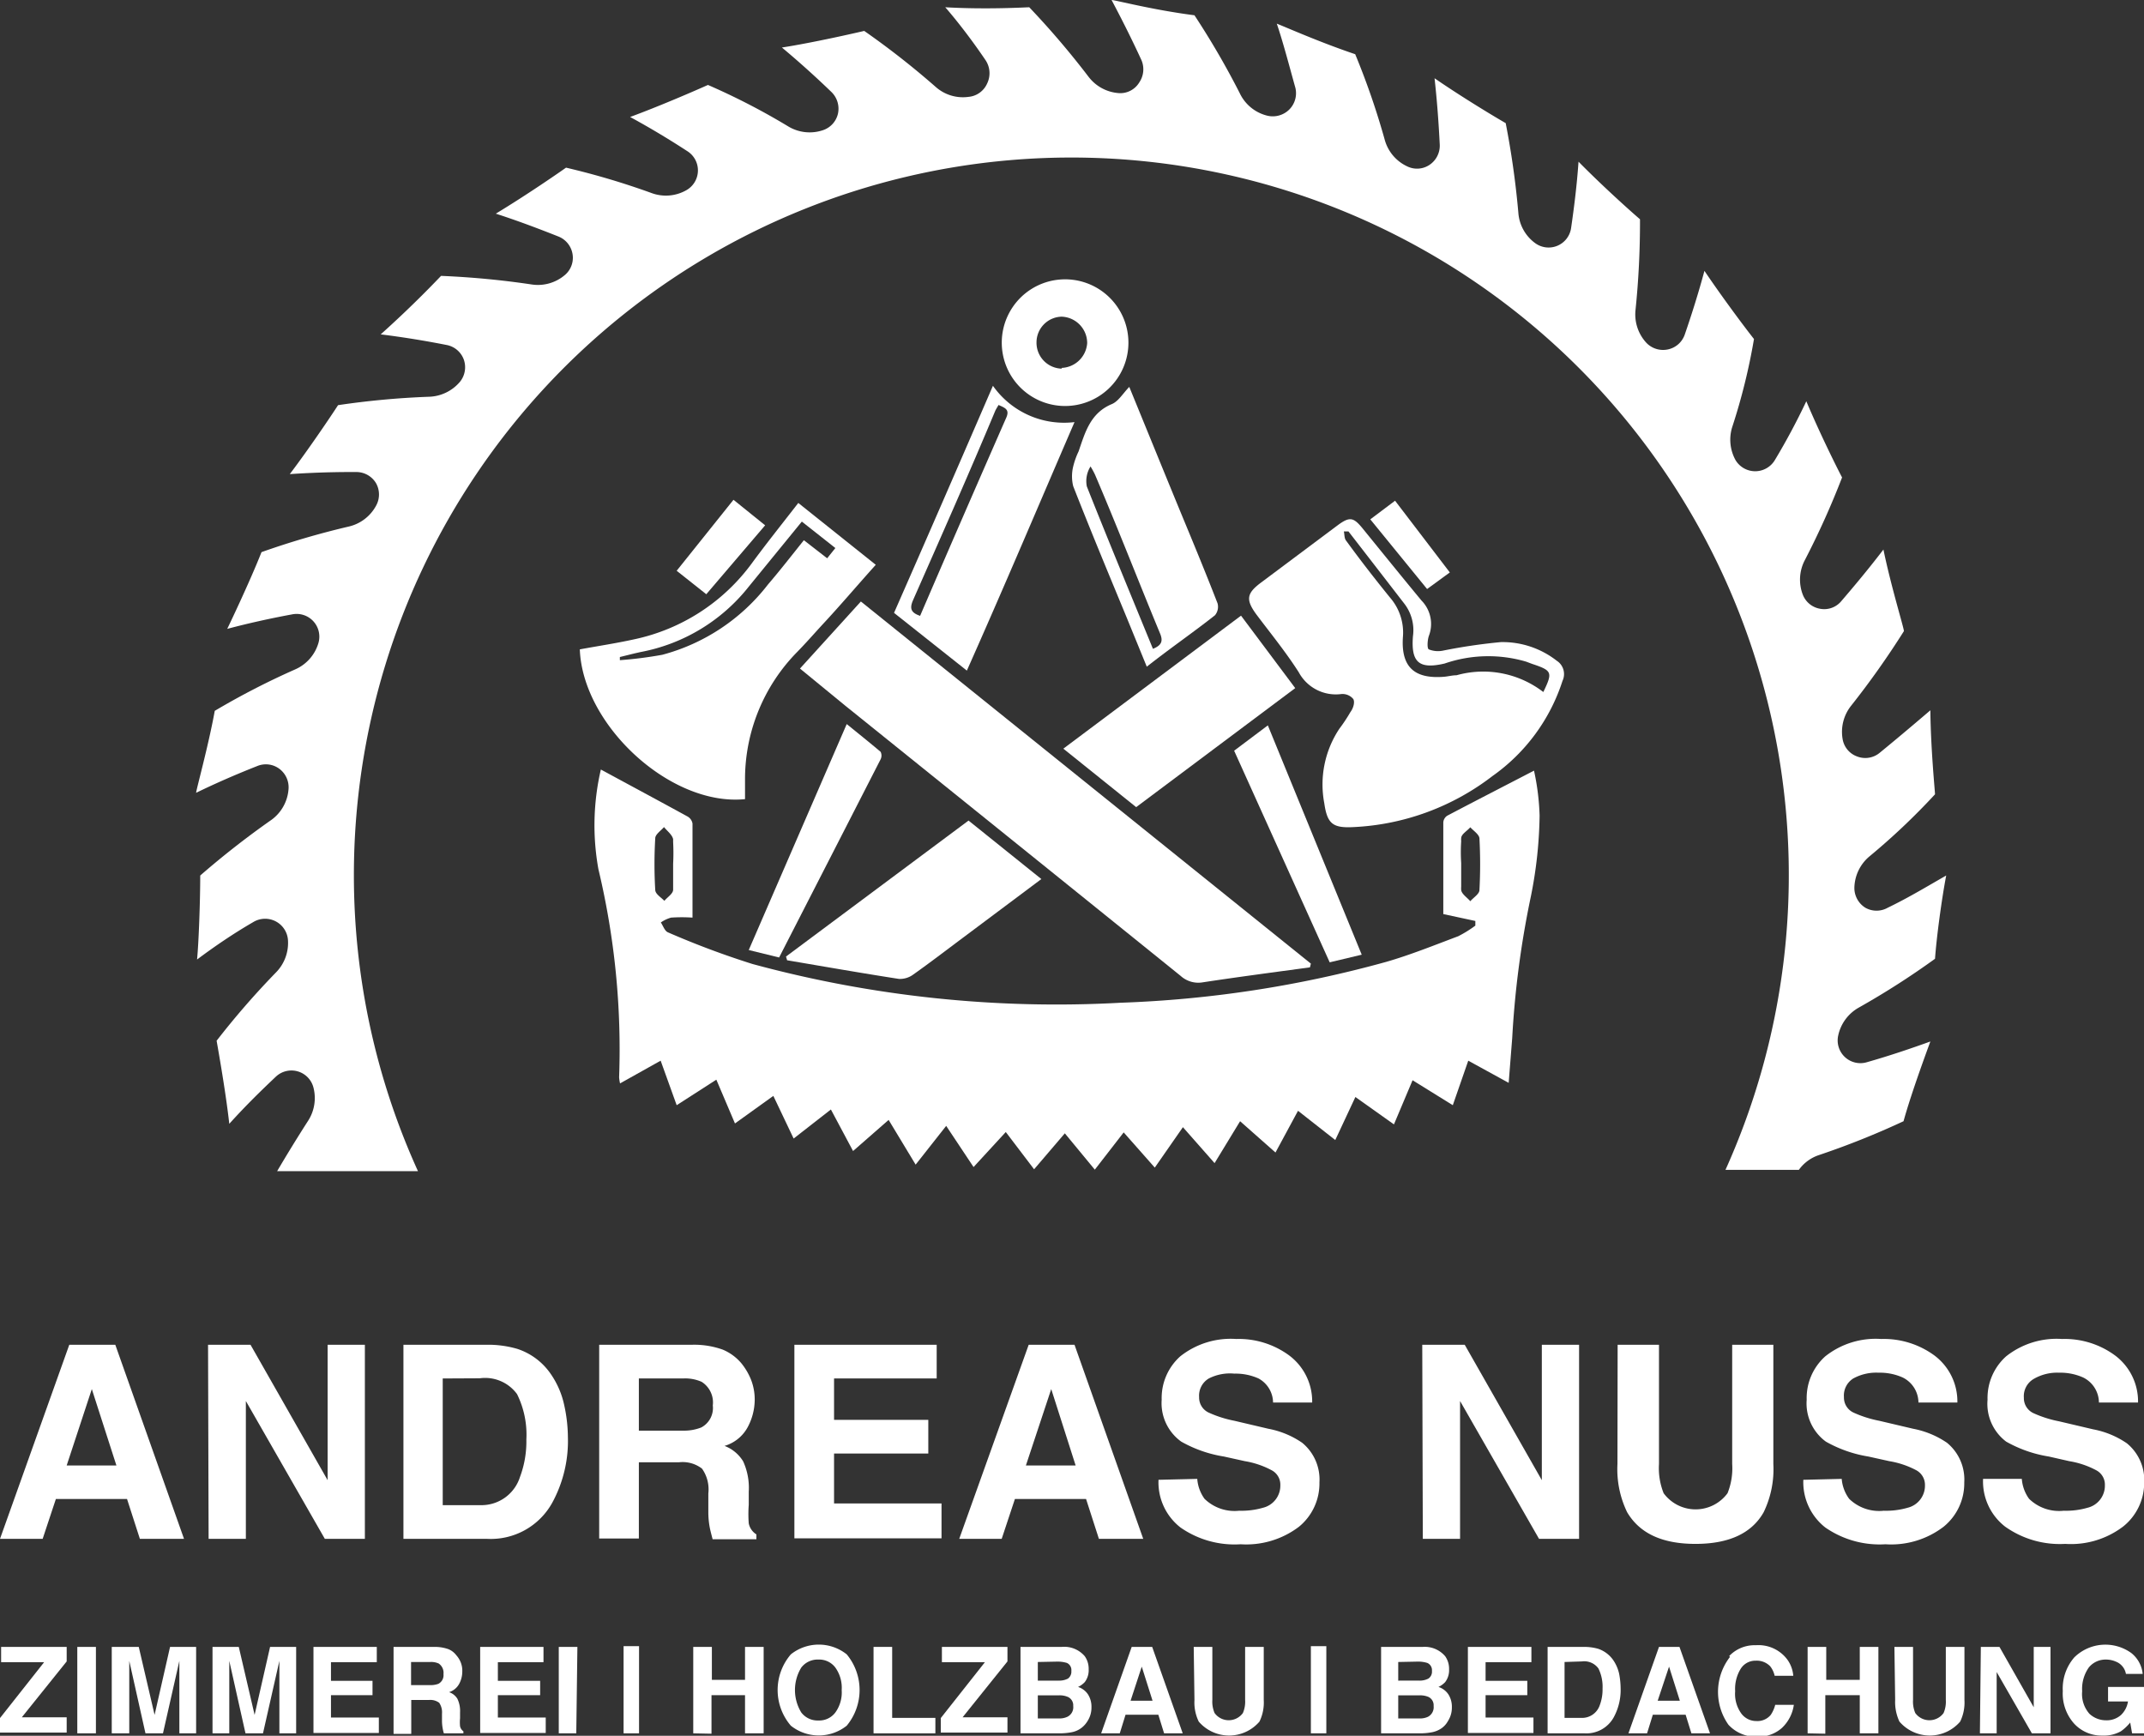 <?xml version="1.0" encoding="UTF-8"?> <svg xmlns="http://www.w3.org/2000/svg" width="115.11" height="93.18" viewBox="0 0 115.11 93.18"><rect x="0" y="0" width="115.11" height="93.18" fill="#333333" stroke="none"/><defs><style>.cls-1{fill:#fff;}</style></defs><title>Element 5</title><g id="Ebene_2" data-name="Ebene 2"><g id="Timber_Company" data-name="Timber Company"><path class="cls-1" d="M19,47a38.52,38.52,0,1,1,73.64,15.8h3.94a2.17,2.17,0,0,1,1.1-.8,43.77,43.77,0,0,0,4.52-1.81c.43-1.57,1.39-4.14,1.44-4.28-1,.36-2.17.76-3.4,1.11a1.22,1.22,0,0,1-1.55-1.42h0a2.26,2.26,0,0,1,1.09-1.5,43.09,43.09,0,0,0,4.11-2.63c.08-1.13.35-3.16.6-4.47-1,.57-2,1.18-3.14,1.73a1.22,1.22,0,0,1-1.2,0,1.25,1.25,0,0,1-.59-1.06,2.26,2.26,0,0,1,.79-1.68,36.23,36.23,0,0,0,3.54-3.35c0-.14-.23-2.44-.25-4.51,0,0-1.42,1.22-2.73,2.29a1.21,1.21,0,0,1-1.2.19,1.2,1.2,0,0,1-.78-.93h0a2.25,2.25,0,0,1,.46-1.8,45.6,45.6,0,0,0,2.83-4c0-.17-.69-2.39-1.1-4.38-.81,1.06-1.6,2-2.27,2.78a1.19,1.19,0,0,1-1.13.4,1.21,1.21,0,0,1-.93-.76h0a2.25,2.25,0,0,1,.11-1.85,44.39,44.39,0,0,0,2-4.44c-.08-.14-1.1-2.14-1.92-4.09a35.67,35.67,0,0,1-1.69,3.16,1.23,1.23,0,0,1-2.11,0h0A2.27,2.27,0,0,1,93,22.93a32.71,32.71,0,0,0,1.17-4.73c-.63-.8-1.79-2.37-2.66-3.66-.31,1.15-.67,2.3-1.06,3.43a1.22,1.22,0,0,1-.91.79,1.24,1.24,0,0,1-1.15-.36h0a2.24,2.24,0,0,1-.58-1.76,46.07,46.07,0,0,0,.24-4.87c-.47-.4-2-1.77-3.3-3.09-.09,1.3-.25,2.54-.4,3.57a1.22,1.22,0,0,1-1.93.8h0a2.21,2.21,0,0,1-.9-1.62,46.22,46.22,0,0,0-.68-4.82c-.44-.25-2.3-1.36-3.82-2.41.13,1.16.22,2.36.28,3.58a1.24,1.24,0,0,1-.55,1.07,1.2,1.2,0,0,1-1.2.08h0a2.22,2.22,0,0,1-1.2-1.41,40.41,40.41,0,0,0-1.59-4.61c-1.9-.64-3.67-1.43-4.21-1.64.34,1,.67,2.27,1,3.45a1.24,1.24,0,0,1-.33,1.16A1.26,1.26,0,0,1,68,6.2h0A2.22,2.22,0,0,1,66.56,5,43.49,43.49,0,0,0,64.13.82C61.87.53,59.87,0,59.68,0c.53,1,1.09,2.11,1.6,3.22a1.25,1.25,0,0,1-.11,1.2A1.19,1.19,0,0,1,60.09,5h0a2.24,2.24,0,0,1-1.64-.87A44.78,44.78,0,0,0,55.26.39c-.14,0-2.24.13-4.51,0,0,0,1,1.12,2.17,2.85A1.26,1.26,0,0,1,53,4.48a1.21,1.21,0,0,1-1,.72h0a2.2,2.2,0,0,1-1.77-.54,44,44,0,0,0-3.83-3c-2.42.56-4,.83-4.42.89.91.76,1.8,1.56,2.66,2.39a1.25,1.25,0,0,1,.35,1.16,1.22,1.22,0,0,1-.81.89h0a2.23,2.23,0,0,1-1.82-.18,36.49,36.49,0,0,0-4.35-2.25c-.76.34-2.63,1.15-4.18,1.72,1.16.63,2.22,1.28,3.08,1.84a1.22,1.22,0,0,1-.06,2.09h0a2.22,2.22,0,0,1-1.85.16A40.82,40.82,0,0,0,30.39,9c-.25.18-2.05,1.43-3.77,2.47,1.24.4,2.41.85,3.37,1.23a1.23,1.23,0,0,1,.75.94,1.21,1.21,0,0,1-.42,1.13h0a2.23,2.23,0,0,1-1.78.5,45.71,45.71,0,0,0-4.86-.46c-1.42,1.49-2.66,2.62-3.24,3.14,1.3.16,2.53.37,3.54.57a1.22,1.22,0,0,1,.92.78,1.24,1.24,0,0,1-.2,1.19h0A2.27,2.27,0,0,1,23,21.3a44.41,44.41,0,0,0-4.85.45c-.38.59-1.59,2.38-2.59,3.7.1,0,1.55-.12,3.58-.11a1.23,1.23,0,0,1,1.05.6,1.24,1.24,0,0,1,0,1.21h0a2.24,2.24,0,0,1-1.48,1.12,44.15,44.15,0,0,0-4.67,1.37c-.64,1.62-1.78,4-1.84,4.12,1.12-.3,2.35-.57,3.49-.78a1.22,1.22,0,0,1,1.4,1.56h0a2.23,2.23,0,0,1-1.23,1.39,41,41,0,0,0-4.33,2.23c-.34,1.88-1,4.25-1,4.4,1-.49,2.17-1,3.29-1.44a1.21,1.21,0,0,1,1.19.16,1.24,1.24,0,0,1,.48,1.1h0A2.24,2.24,0,0,1,14.59,44a46.63,46.63,0,0,0-3.84,3c0,1.37-.08,3.6-.17,4.51,1-.75,2-1.42,3-2a1.23,1.23,0,0,1,1.88.94h0a2.26,2.26,0,0,1-.63,1.74,43.36,43.36,0,0,0-3.2,3.68c.38,2.15.58,3.56.68,4.46.9-1,1.78-1.85,2.51-2.54a1.22,1.22,0,0,1,2,.56h0a2.25,2.25,0,0,1-.28,1.82c-.58.9-1.19,1.9-1.66,2.7h7.56A38.37,38.37,0,0,1,19,47Z"></path><path class="cls-1" d="M70.33,51.93c-1.91.26-3.82.51-5.73.8a1.41,1.41,0,0,1-1.21-.34q-9-7.26-18-14.5l-2.44-2,3.27-3.6L70.38,51.73Z"></path><path class="cls-1" d="M61,43.33l-3.91-3.14,9.54-7.14,2.91,3.89Z"></path><path class="cls-1" d="M42.2,51.35,52,44.05l3.91,3.14-4.25,3.18c-.87.65-1.73,1.31-2.62,1.94a1.2,1.2,0,0,1-.78.24c-2-.31-4-.66-6-1Z"></path><path class="cls-1" d="M41.83,51.4,40.2,51l5.26-12.13c.64.52,1.24,1,1.82,1.49a.46.46,0,0,1,0,.4C45.49,44.26,43.67,47.81,41.83,51.4Z"></path><path class="cls-1" d="M73.11,51.25l-1.72.41L66.26,40.3l1.81-1.36Z"></path><path class="cls-1" d="M41.08,28.2l-3.16,3.7-1.59-1.26,3.05-3.81Z"></path><path class="cls-1" d="M73.57,27.88l1.33-1,2.94,3.85-1.22.89Z"></path><path class="cls-1" d="M82.36,41.37c-1.6.83-3.14,1.62-4.66,2.42a.47.47,0,0,0-.21.35c0,1.64,0,3.28,0,4.93l1.72.37,0,.25a6.36,6.36,0,0,1-.92.57c-1.28.48-2.56,1-3.88,1.38a61.37,61.37,0,0,1-14.25,2.19A62.3,62.3,0,0,1,40.4,51.75a45.88,45.88,0,0,1-4.54-1.7c-.17-.07-.26-.35-.38-.53a1.84,1.84,0,0,1,.55-.26,8.5,8.5,0,0,1,1.15,0c0-1.72,0-3.39,0-5.05a.54.54,0,0,0-.27-.38c-1.55-.85-3.1-1.68-4.65-2.52a13.23,13.23,0,0,0-.13,5.36,41.58,41.58,0,0,1,1.11,11.16,2.2,2.2,0,0,0,.05.33l2.18-1.22.86,2.39,2.13-1.37,1,2.35,2.06-1.48,1.09,2.29,2-1.56,1.19,2.23,1.91-1.67,1.45,2.4,1.64-2.08,1.47,2.21L54,60.77l1.52,2,1.65-1.93,1.61,1.95,1.55-2L62,62.68l1.51-2.17,1.7,1.93,1.37-2.25,1.9,1.68,1.21-2.24,2,1.57,1.08-2.31,2.07,1.47,1-2.37L78,59.33l.83-2.39L81,58.13l.19-2.41a50,50,0,0,1,1-7.59,23.36,23.36,0,0,0,.47-4.35A13,13,0,0,0,82.36,41.37ZM35.18,47.78a23.45,23.45,0,0,1,0-2.78c0-.21.31-.41.47-.6.17.21.44.41.49.65,0,.05,0,.1,0,.16a11.22,11.22,0,0,1,0,1.16c0,.4,0,.82,0,1.22,0,0,0,.11,0,.17,0,.22-.31.4-.47.6C35.49,48.17,35.19,48,35.18,47.78Zm44.25,0c0,.21-.32.4-.49.6-.17-.2-.46-.38-.49-.6a1.1,1.1,0,0,1,0-.18c0-.42,0-.85,0-1.27a9.14,9.14,0,0,1,0-1.17.88.88,0,0,1,0-.16c0-.22.32-.39.49-.59.17.19.47.38.49.59A25.78,25.78,0,0,1,79.43,47.78Z"></path><path class="cls-1" d="M83.58,35.47a4.72,4.72,0,0,0-3-1,29.9,29.9,0,0,0-3.07.45,1.34,1.34,0,0,1-.8-.06c-.1-.06-.07-.49,0-.71a1.79,1.79,0,0,0-.39-1.91c-1.06-1.28-2.11-2.58-3.16-3.87-.49-.6-.69-.65-1.33-.18l-4.16,3.11c-.74.56-.79.9-.22,1.68.75,1,1.57,2,2.28,3.11A2.26,2.26,0,0,0,72,37.26a.75.75,0,0,1,.66.27c.09.17,0,.49-.16.7a8.57,8.57,0,0,1-.59.89,5.4,5.4,0,0,0-.81,4c.16,1.12.47,1.34,1.58,1.28a13.24,13.24,0,0,0,7.45-2.74,10,10,0,0,0,3.76-5.11A.85.85,0,0,0,83.58,35.47Zm-.72,1.68a5.29,5.29,0,0,0-4.66-.9c-.22,0-.44.06-.66.08-1.6.13-2.32-.52-2.22-2.11a2.86,2.86,0,0,0-.69-2.14c-.81-1-1.59-2-2.36-3.06-.1-.12-.08-.33-.12-.49l.25,0q1.51,1.95,3,3.88a2.33,2.33,0,0,1,.46,1.75c-.11,1.4.33,1.78,1.7,1.46a7.2,7.2,0,0,1,4.38-.1l.32.12C83.34,36,83.37,36.09,82.86,37.15Z"></path><path class="cls-1" d="M42.86,27c-.86,1.11-1.71,2.17-2.51,3.26a10.53,10.53,0,0,1-6.3,4.06c-1,.22-1.95.36-2.92.54C31.28,38.93,36,43.3,40,42.9c0-.35,0-.66,0-1A9.74,9.74,0,0,1,42.8,35c.45-.46.88-.95,1.31-1.42,1-1.07,1.91-2.15,2.91-3.26Zm.3,2c-.65.81-1.27,1.61-1.93,2.38a10.62,10.62,0,0,1-5.67,3.77,21.52,21.52,0,0,1-2.28.29l0-.17c.38-.09.75-.19,1.13-.27a9.68,9.68,0,0,0,5.8-3.52L43.05,28l1.8,1.42-.44.55Z"></path><path class="cls-1" d="M53.31,20.71C51.53,24.83,49.78,28.85,48,32.9L51.91,36c2-4.49,3.85-8.87,5.78-13.34A4.67,4.67,0,0,1,53.31,20.71ZM54,22.48c-1.54,3.51-3.06,7-4.6,10.58-.5-.17-.57-.4-.38-.84,1.49-3.38,3-6.78,4.42-10.18.05-.1.11-.19.17-.3C54,21.91,54.23,22,54,22.48Z"></path><path class="cls-1" d="M65.37,32.39c-.64-1.65-1.32-3.29-2-4.93-.91-2.21-1.81-4.42-2.74-6.69-.34.35-.58.77-.93.92-1.16.48-1.44,1.52-1.79,2.54a4.13,4.13,0,0,0-.29.81,2.22,2.22,0,0,0,0,1.06c.92,2.35,1.89,4.68,2.85,7l1.1,2.69c1.27-1,2.48-1.83,3.66-2.76A.71.71,0,0,0,65.37,32.39ZM61.9,34.83c-1.2-2.93-2.4-5.82-3.55-8.72a1.48,1.48,0,0,1,.2-1.07,4.56,4.56,0,0,1,.24.44C60,28.31,61.1,31.15,62.28,34,62.45,34.4,62.38,34.64,61.9,34.83Z"></path><path class="cls-1" d="M57,15a3.4,3.4,0,0,0,0,6.79A3.4,3.4,0,1,0,57,15Zm0,4.79a1.39,1.39,0,0,1-1.35-1.43A1.38,1.38,0,0,1,57,17a1.42,1.42,0,0,1,1.37,1.42A1.43,1.43,0,0,1,57,19.75Z"></path><path class="cls-1" d="M3.72,72.19H6.19L9.88,82.61H7.51l-.69-2.14H3l-.71,2.14H0Zm-.14,6.48H6.25l-1.32-4.1Z"></path><path class="cls-1" d="M11.17,72.19h2.28l4.14,7.27V72.19h2V82.61H17.44l-4.24-7.4v7.4h-2Z"></path><path class="cls-1" d="M27.77,72.41a3.49,3.49,0,0,1,1.78,1.32,4.64,4.64,0,0,1,.74,1.69,8.19,8.19,0,0,1,.2,1.72,6.93,6.93,0,0,1-.84,3.53,3.77,3.77,0,0,1-3.49,1.94h-4.5V72.19h4.5A5.58,5.58,0,0,1,27.77,72.41Zm-4,1.59v6.8h2a2.17,2.17,0,0,0,2.15-1.52,5.41,5.41,0,0,0,.34-2,4.91,4.91,0,0,0-.5-2.44,2.12,2.12,0,0,0-2-.85Z"></path><path class="cls-1" d="M38.8,72.45a2.63,2.63,0,0,1,1,.73,3.4,3.4,0,0,1,.52.88,2.92,2.92,0,0,1,.2,1.1,3.15,3.15,0,0,1-.38,1.46,2.08,2.08,0,0,1-1.24,1,2,2,0,0,1,1,.83,3.42,3.42,0,0,1,.3,1.63v.7a6.57,6.57,0,0,0,0,1,.91.91,0,0,0,.41.59v.26H38.26c-.06-.23-.11-.42-.14-.56a4.43,4.43,0,0,1-.09-.9l0-1a1.92,1.92,0,0,0-.34-1.33,1.7,1.7,0,0,0-1.24-.34H34.3v4.09H32.17V72.19h5A4.55,4.55,0,0,1,38.8,72.45ZM34.3,74v2.8h2.35a2.51,2.51,0,0,0,1-.17,1.18,1.18,0,0,0,.62-1.18,1.31,1.31,0,0,0-.6-1.27,2.18,2.18,0,0,0-1-.18Z"></path><path class="cls-1" d="M50.29,74H44.78v2.22h5.06v1.81H44.78v2.68h5.77v1.87h-7.9V72.19h7.64Z"></path><path class="cls-1" d="M55.23,72.19h2.46l3.69,10.42H59l-.69-2.14H54.49l-.71,2.14H51.5Zm-.15,6.48h2.67l-1.31-4.1Z"></path><path class="cls-1" d="M64.28,79.39a2.09,2.09,0,0,0,.39,1.07,2.31,2.31,0,0,0,1.86.64,4.16,4.16,0,0,0,1.28-.16,1.22,1.22,0,0,0,.93-1.21.87.87,0,0,0-.46-.8,4.63,4.63,0,0,0-1.44-.49l-1.13-.25a6.83,6.83,0,0,1-2.29-.8,2.54,2.54,0,0,1-1.05-2.25,3,3,0,0,1,1-2.33,4.36,4.36,0,0,1,3-.93,4.57,4.57,0,0,1,2.84.88,3.08,3.08,0,0,1,1.24,2.53h-2.1A1.49,1.49,0,0,0,67.57,74a3,3,0,0,0-1.3-.26A2.5,2.5,0,0,0,64.9,74a1.07,1.07,0,0,0-.52,1,.89.89,0,0,0,.51.83,6.13,6.13,0,0,0,1.38.44l1.83.43a4.75,4.75,0,0,1,1.81.75,2.55,2.55,0,0,1,.93,2.13,3,3,0,0,1-1.1,2.38,4.68,4.68,0,0,1-3.13.94A5.07,5.07,0,0,1,63.38,82a3.07,3.07,0,0,1-1.18-2.56Z"></path><path class="cls-1" d="M76.36,72.19h2.28l4.14,7.27V72.19h2V82.61H82.63l-4.24-7.4v7.4h-2Z"></path><path class="cls-1" d="M86.85,72.19h2.22v6.4a3.62,3.62,0,0,0,.25,1.57,2.13,2.13,0,0,0,3.43,0A3.59,3.59,0,0,0,93,78.59v-6.4h2.21v6.4a5.3,5.3,0,0,1-.52,2.59c-.64,1.13-1.86,1.7-3.66,1.7s-3-.57-3.67-1.7a5.3,5.3,0,0,1-.52-2.59Z"></path><path class="cls-1" d="M98.88,79.39a2.09,2.09,0,0,0,.4,1.07,2.31,2.31,0,0,0,1.86.64,4.16,4.16,0,0,0,1.28-.16,1.22,1.22,0,0,0,.93-1.21.89.89,0,0,0-.46-.8,4.71,4.71,0,0,0-1.45-.49l-1.13-.25a6.84,6.84,0,0,1-2.28-.8A2.54,2.54,0,0,1,97,75.14a3,3,0,0,1,1-2.33,4.35,4.35,0,0,1,3-.93,4.6,4.6,0,0,1,2.85.88,3.08,3.08,0,0,1,1.24,2.53H103a1.51,1.51,0,0,0-.84-1.34,3,3,0,0,0-1.3-.26A2.56,2.56,0,0,0,99.5,74,1.08,1.08,0,0,0,99,75a.89.89,0,0,0,.51.83,6.13,6.13,0,0,0,1.38.44l1.83.43a4.82,4.82,0,0,1,1.81.75,2.55,2.55,0,0,1,.93,2.13,3,3,0,0,1-1.11,2.38,4.63,4.63,0,0,1-3.12.94A5.12,5.12,0,0,1,98,82a3.09,3.09,0,0,1-1.18-2.56Z"></path><path class="cls-1" d="M108.55,79.39a2.09,2.09,0,0,0,.39,1.07,2.31,2.31,0,0,0,1.86.64,4.16,4.16,0,0,0,1.28-.16,1.22,1.22,0,0,0,.93-1.21.87.87,0,0,0-.46-.8,4.62,4.62,0,0,0-1.45-.49L110,78.19a6.83,6.83,0,0,1-2.29-.8,2.54,2.54,0,0,1-1-2.25,3,3,0,0,1,1-2.33,4.36,4.36,0,0,1,3-.93,4.57,4.57,0,0,1,2.84.88,3.08,3.08,0,0,1,1.24,2.53h-2.1a1.51,1.51,0,0,0-.84-1.34,3,3,0,0,0-1.3-.26,2.5,2.5,0,0,0-1.37.34,1.07,1.07,0,0,0-.52,1,.89.89,0,0,0,.51.83,6.13,6.13,0,0,0,1.38.44l1.83.43a4.75,4.75,0,0,1,1.81.75,2.55,2.55,0,0,1,.93,2.13A3,3,0,0,1,114,81.94a4.63,4.63,0,0,1-3.12.94,5.07,5.07,0,0,1-3.23-.93,3.07,3.07,0,0,1-1.18-2.56Z"></path><path class="cls-1" d="M0,92.23l2.37-3H.06v-.82H3.58v.78l-2.41,3H3.58v.82H0Z"></path><path class="cls-1" d="M5.15,93.05h-1V88.41h1Z"></path><path class="cls-1" d="M9.13,88.41h1.4v4.64h-.9V89.16l-.88,3.89H7.81l-.87-3.89v3.89H6V88.41H7.45l.85,3.65Z"></path><path class="cls-1" d="M14.5,88.41h1.4v4.64H15V89.16l-.88,3.89h-.94l-.87-3.89v3.89h-.9V88.41h1.41l.85,3.65Z"></path><path class="cls-1" d="M20.23,89.23H17.77v1H20V91H17.77v1.2h2.57v.83H16.83V88.41h3.4Z"></path><path class="cls-1" d="M24.07,88.53a1,1,0,0,1,.43.33,1.28,1.28,0,0,1,.24.39,1.21,1.21,0,0,1,.08.48,1.39,1.39,0,0,1-.16.65.94.94,0,0,1-.55.46.83.83,0,0,1,.45.36,1.52,1.52,0,0,1,.14.73v.31a2.2,2.2,0,0,0,0,.43.44.44,0,0,0,.18.27v.11H23.83a2.43,2.43,0,0,1-.1-.65V92a.91.91,0,0,0-.15-.59.8.8,0,0,0-.56-.15h-.94v1.82h-.95V88.41h2.22A2.16,2.16,0,0,1,24.07,88.53Zm-2,.69v1.24h1a1.16,1.16,0,0,0,.47-.07.52.52,0,0,0,.27-.52.6.6,0,0,0-.26-.57,1,1,0,0,0-.45-.08Z"></path><path class="cls-1" d="M29.18,89.23H26.73v1H29V91H26.73v1.2H29.3v.83H25.78V88.41h3.4Z"></path><path class="cls-1" d="M30.94,93.05H30V88.41h1Z"></path><path class="cls-1" d="M34.31,88.37v4.68h-.83V88.37Z"></path><path class="cls-1" d="M37.22,93.05V88.41h1v1.77H40V88.41h1v4.64H40V91h-1.8v2.07Z"></path><path class="cls-1" d="M45.46,92.64a2.41,2.41,0,0,1-3,0,2.94,2.94,0,0,1,0-3.83,2.41,2.41,0,0,1,3,0,3,3,0,0,1,0,3.83Zm-.61-.71a1.84,1.84,0,0,0,.34-1.2,1.87,1.87,0,0,0-.34-1.21,1.08,1.08,0,0,0-.91-.43,1.1,1.1,0,0,0-.92.43,2.31,2.31,0,0,0,0,2.41,1.1,1.1,0,0,0,.92.43A1.08,1.08,0,0,0,44.85,91.93Z"></path><path class="cls-1" d="M46.9,88.41h1v3.81h2.32v.83H46.9Z"></path><path class="cls-1" d="M50.51,92.23l2.37-3H50.57v-.82h3.52v.78l-2.41,3h2.41v.82H50.51Z"></path><path class="cls-1" d="M58.24,88.91a1.16,1.16,0,0,1,.21.7,1.05,1.05,0,0,1-.21.69,1.19,1.19,0,0,1-.36.26,1,1,0,0,1,.54.41,1.23,1.23,0,0,1,.18.68,1.33,1.33,0,0,1-.21.74,1.31,1.31,0,0,1-.33.37,1.24,1.24,0,0,1-.52.23,3.37,3.37,0,0,1-.66.06H54.79V88.41H57A1.45,1.45,0,0,1,58.24,88.91Zm-2.52.31v1h1.13a1,1,0,0,0,.49-.11.46.46,0,0,0,.18-.41.42.42,0,0,0-.24-.43,1.75,1.75,0,0,0-.55-.07Zm0,1.79v1.24h1.12a1,1,0,0,0,.47-.09.57.57,0,0,0,.31-.58.49.49,0,0,0-.3-.49,1.12,1.12,0,0,0-.46-.08Z"></path><path class="cls-1" d="M60.76,88.41h1.1l1.64,4.64h-1l-.31-1H60.43l-.31,1h-1ZM60.7,91.3h1.18l-.58-1.83Z"></path><path class="cls-1" d="M64.09,88.41h1v2.85a1.54,1.54,0,0,0,.12.7.94.94,0,0,0,1.52,0,1.54,1.54,0,0,0,.12-.7V88.41h1v2.85a2.34,2.34,0,0,1-.23,1.16,2.15,2.15,0,0,1-3.26,0,2.34,2.34,0,0,1-.23-1.16Z"></path><path class="cls-1" d="M71.21,88.37v4.68h-.83V88.37Z"></path><path class="cls-1" d="M77.59,88.91a1.16,1.16,0,0,1,.21.7,1.05,1.05,0,0,1-.21.69,1.19,1.19,0,0,1-.36.26,1,1,0,0,1,.54.41,1.23,1.23,0,0,1,.18.68,1.33,1.33,0,0,1-.21.74,1.14,1.14,0,0,1-.32.37,1.34,1.34,0,0,1-.53.23,3.34,3.34,0,0,1-.65.06H74.15V88.41h2.24A1.44,1.44,0,0,1,77.59,88.91Zm-2.52.31v1H76.2a1,1,0,0,0,.49-.11.44.44,0,0,0,.19-.41.42.42,0,0,0-.25-.43,1.71,1.71,0,0,0-.55-.07Zm0,1.79v1.24H76.2a1,1,0,0,0,.47-.09.58.58,0,0,0,.3-.58.49.49,0,0,0-.29-.49,1.17,1.17,0,0,0-.47-.08Z"></path><path class="cls-1" d="M82.22,89.23H79.76v1H82V91H79.76v1.2h2.57v.83H78.81V88.41h3.41Z"></path><path class="cls-1" d="M85.8,88.51a1.62,1.62,0,0,1,.8.59,2.1,2.1,0,0,1,.33.75,4.29,4.29,0,0,1,.08.77,3.07,3.07,0,0,1-.37,1.57,1.67,1.67,0,0,1-1.55.86h-2V88.41h2A2.75,2.75,0,0,1,85.8,88.51ZM84,89.22v3h.89a1,1,0,0,0,1-.68,2.37,2.37,0,0,0,.15-.89,2.23,2.23,0,0,0-.22-1.08.94.94,0,0,0-.89-.38Z"></path><path class="cls-1" d="M89.07,88.41h1.1l1.64,4.64h-1l-.31-1H88.74l-.31,1h-1ZM89,91.3h1.19l-.58-1.83Z"></path><path class="cls-1" d="M92.84,88.9a1.88,1.88,0,0,1,1.43-.58,1.93,1.93,0,0,1,1.69.77,1.72,1.72,0,0,1,.32.87h-1a1.28,1.28,0,0,0-.24-.51,1,1,0,0,0-.77-.3.93.93,0,0,0-.81.43,2.06,2.06,0,0,0-.3,1.21A1.79,1.79,0,0,0,93.5,92a1,1,0,0,0,.8.39.93.93,0,0,0,.77-.33,1.72,1.72,0,0,0,.24-.54h1a2.1,2.1,0,0,1-.64,1.24,1.88,1.88,0,0,1-1.31.47,2,2,0,0,1-1.56-.64,3.06,3.06,0,0,1,.08-3.64Z"></path><path class="cls-1" d="M97.05,93.05V88.41h1v1.77h1.8V88.41h1v4.64h-1V91H98v2.07Z"></path><path class="cls-1" d="M101.71,88.41h1v2.85a1.54,1.54,0,0,0,.12.7.94.94,0,0,0,1.52,0,1.54,1.54,0,0,0,.12-.7V88.41h1v2.85a2.34,2.34,0,0,1-.23,1.16,2.15,2.15,0,0,1-3.26,0,2.46,2.46,0,0,1-.23-1.16Z"></path><path class="cls-1" d="M106.35,88.41h1l1.84,3.24V88.41h.9v4.64h-1l-1.89-3.29v3.29h-.9Z"></path><path class="cls-1" d="M114.14,89.86a.87.87,0,0,0-.54-.66,1.32,1.32,0,0,0-.53-.11,1.16,1.16,0,0,0-.92.42,2,2,0,0,0-.36,1.28,1.6,1.6,0,0,0,.39,1.21,1.3,1.3,0,0,0,.89.35,1.15,1.15,0,0,0,.8-.28,1.26,1.26,0,0,0,.38-.73h-1.07v-.78h1.93v2.49h-.64l-.1-.58a2.56,2.56,0,0,1-.5.47,1.88,1.88,0,0,1-1,.23,2,2,0,0,1-1.51-.64,2.42,2.42,0,0,1-.61-1.75,2.55,2.55,0,0,1,.62-1.81,2.38,2.38,0,0,1,3.06-.23,1.64,1.64,0,0,1,.61,1.12Z"></path></g></g></svg> 